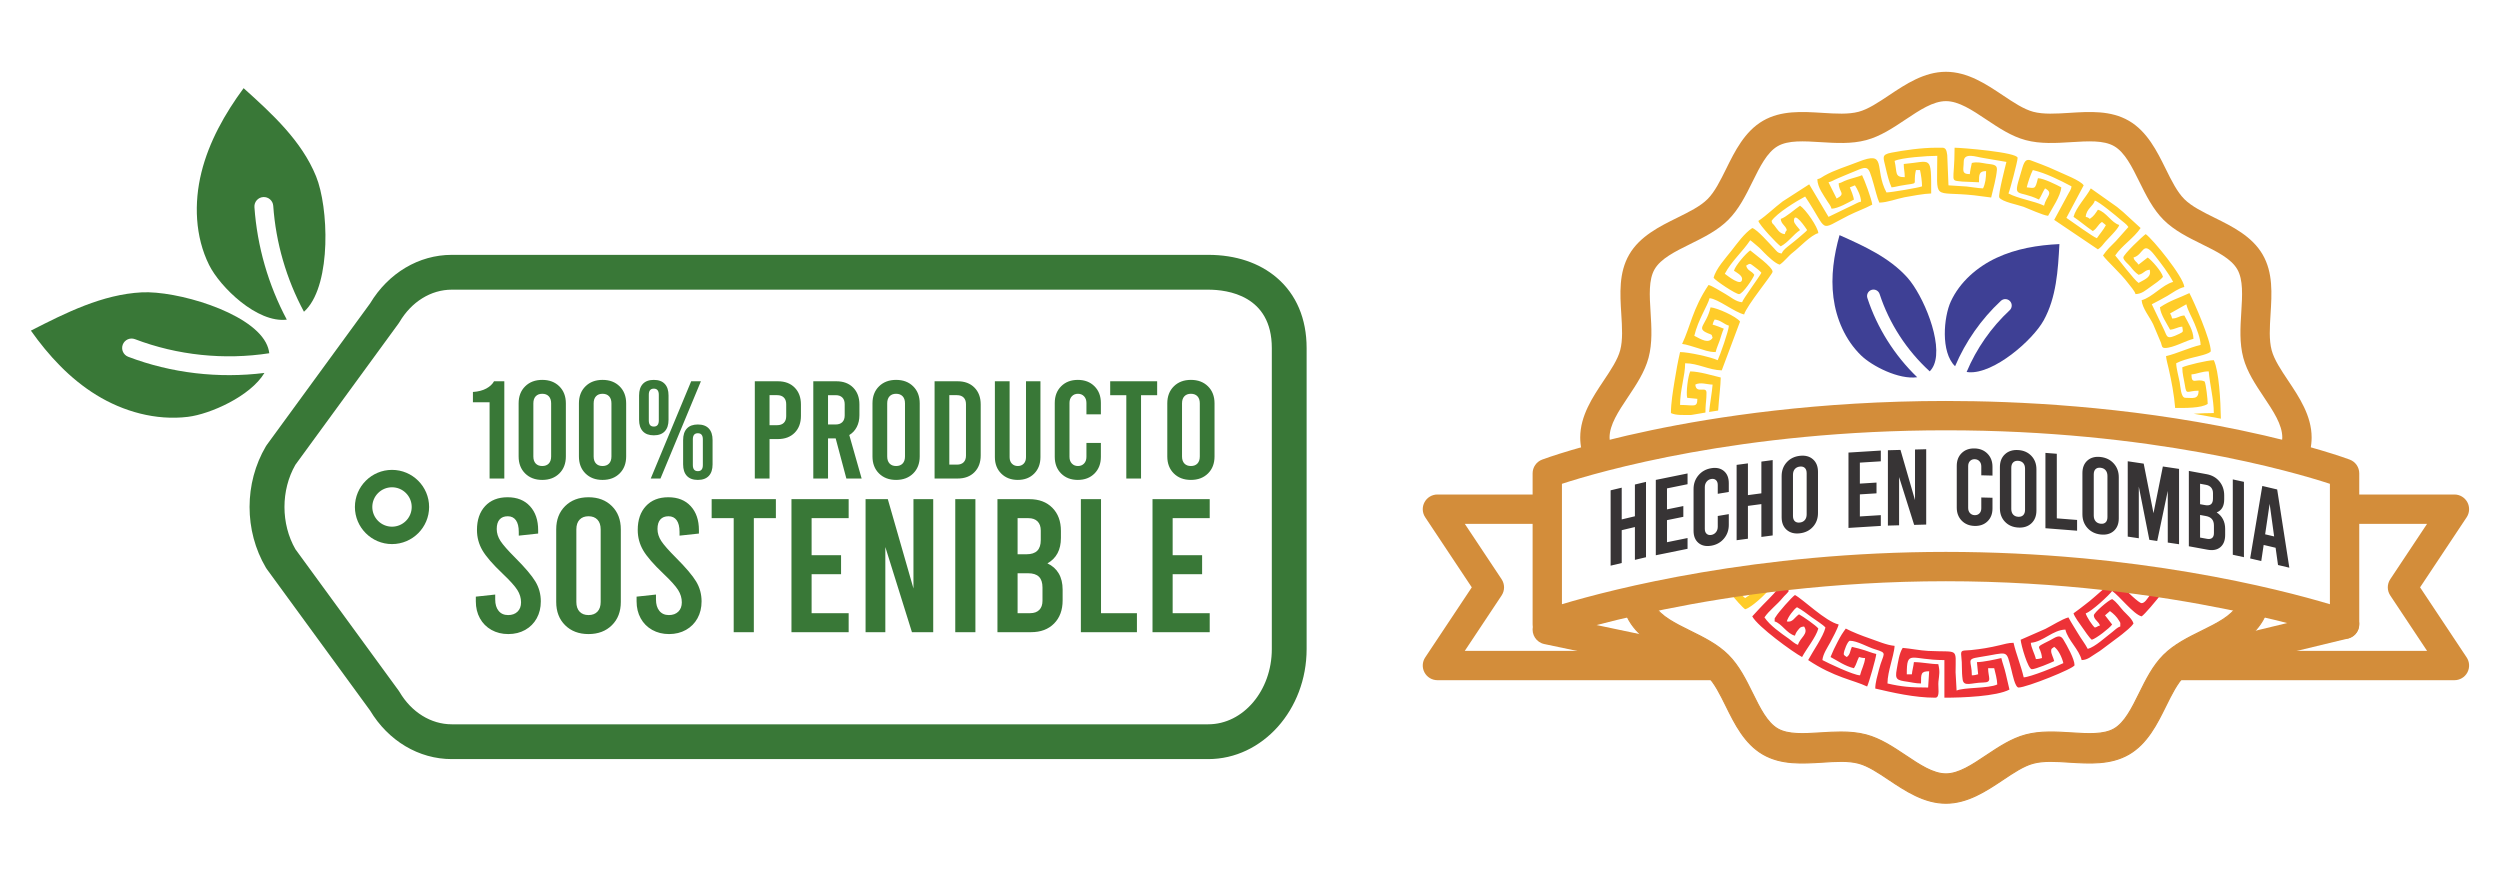 <?xml version="1.0" encoding="UTF-8"?>
<!DOCTYPE svg PUBLIC "-//W3C//DTD SVG 1.0//EN" "http://www.w3.org/TR/2001/REC-SVG-20010904/DTD/svg10.dtd">
<!-- Creator: CorelDRAW -->
<svg xmlns="http://www.w3.org/2000/svg" xml:space="preserve" width="169.333mm" height="59.267mm" version="1.0" style="shape-rendering:geometricPrecision; text-rendering:geometricPrecision; image-rendering:optimizeQuality; fill-rule:evenodd; clip-rule:evenodd"
viewBox="0 0 16933.32 5926.66"
 xmlns:xlink="http://www.w3.org/1999/xlink"
 xmlns:xodm="http://www.corel.com/coreldraw/odm/2003">
 <defs>
  <style type="text/css">
   <![CDATA[
    .str0 {stroke:#D38D3A;stroke-width:7.62;stroke-miterlimit:10}
    .fil1 {fill:#FFCC29}
    .fil2 {fill:#ED3237}
    .fil5 {fill:#373435;fill-rule:nonzero}
    .fil3 {fill:#D38D3A;fill-rule:nonzero}
    .fil4 {fill:#3E4095;fill-rule:nonzero}
    .fil0 {fill:#397837;fill-rule:nonzero}
   ]]>
  </style>
 </defs>
 <g id="Capa_x0020_1">
  <path class="fil0" d="M2001.08 3720.23l699.12 957.54c2.27,3.11 4.37,6.32 6.32,9.62 80.75,136.82 212.81,218.48 353.28,218.48l5123.9 0c237.51,0 430.76,-228.53 430.76,-509.52l0 -2039.08c0,-356.81 -301.26,-395.32 -430.76,-395.32l-5123.9 0c-140.47,0 -272.53,81.67 -353.28,218.49 -1.95,3.33 -4.05,6.51 -6.32,9.61l-699.12 957.55c-99.03,171.98 -99.03,400.64 0,572.63zm6182.62 1421.37l-5123.9 0c-222.9,0 -429.29,-122.99 -553.24,-329.28l-699.4 -957.98c-2.26,-3.09 -4.37,-6.32 -6.32,-9.6 -147.24,-249.57 -147.24,-572.08 0,-821.65 1.95,-3.3 4.06,-6.51 6.32,-9.61l699.4 -957.99c123.95,-206.27 330.34,-329.27 553.24,-329.27l5123.9 0c185.5,0 346.12,53.58 464.58,154.99 132.1,113.05 201.91,277.69 201.91,476.06l0 2039.08c0,410.92 -298.99,745.25 -666.49,745.25z"/>
  <path class="fil0" d="M2655.14 3300.47c-73.56,0 -133.44,59.85 -133.44,133.44 0,73.6 59.88,133.45 133.44,133.45 73.59,0 133.48,-59.85 133.48,-133.45 0,-73.59 -59.89,-133.44 -133.48,-133.44zm0 384.75c-138.53,0 -251.26,-112.74 -251.26,-251.31 0,-138.57 112.73,-251.3 251.26,-251.3 138.57,0 251.35,112.73 251.35,251.3 0,138.57 -112.78,251.31 -251.35,251.31z"/>
  <path class="fil0" d="M1416.09 1794.29c-94.98,-191.77 -103.24,-419 -51.81,-626.75 51.42,-207.75 158.9,-397.94 285.75,-570.37 193.45,173.94 393.05,356.45 490.93,597.44 85.13,209.49 103.68,719.41 -66.17,901.27 -5.23,5.6 -10.56,10.77 -16,15.61 -118.94,-221.06 -190.52,-466.81 -208.04,-717.48 -2.46,-35.21 -32.98,-61.72 -68.19,-59.25 -35.17,2.42 -61.72,32.95 -59.25,68.19 18.6,266.02 94.02,526.86 219.27,761.99 -200.91,24.76 -452.54,-221.38 -526.49,-370.65z"/>
  <path class="fil0" d="M960.09 1980.16c231.71,-12.01 727.5,129.58 840.44,339.99 13.14,24.45 20.53,48.64 23.31,72.46 -304.15,46.93 -622.93,14.1 -909.85,-95.42 -32.98,-12.55 -69.85,3.94 -82.46,36.92 -12.59,32.94 3.93,69.85 36.88,82.41 291.09,111.11 612.69,148.39 922.69,109.48 -95.37,158.68 -368.14,279.12 -518.27,297.37 -218.32,26.51 -439.22,-36.64 -619.88,-147.79 -180.65,-111.11 -324.19,-267.64 -443.65,-436.14 236.85,-121.24 484.19,-245.42 750.79,-259.28z"/>
  <g id="_2623130500928">
   <path class="fil1" d="M11901.76 3970.84c-4.03,20.26 -14.88,24.56 -31.27,40.57 -20.71,20.24 -27.21,24.13 -50.08,39.44 -19.15,-14.03 -38.13,-36.1 -56.3,-60.65 -19.8,2.93 -39.38,5.9 -58.8,8.9 49.08,62.08 97.16,115.48 115.1,127.49 40.57,-9.45 143.43,-105.11 165.27,-137.71 -2.4,-8.96 -7.29,-18.16 -13.32,-27.19 -23.76,2.99 -47.3,6.04 -70.6,9.15z"/>
   <path class="fil2" d="M14595.97 3990.26c-13.38,16.68 -26.82,33.03 -39.63,49 -12.07,15.02 -29.17,46.02 -50.37,46.02 -19.13,0 -99.02,-80.21 -149.96,-127.51 -20.74,-2.55 -41.67,-5.04 -62.75,-7.49l-105.59 92.15c-23.39,20.39 -43.6,37.29 -68.28,55.67 -26.95,20.08 -47.28,37.61 -74.79,56.04 5.81,21.77 42.67,72.44 57.99,93.5 16.26,22.34 48.94,73.07 65.95,85.54 29.51,-7.89 121.98,-79.78 137.73,-103.29l-48.21 -61.98 33.23 -28.81c23.8,16.55 46.61,38.91 61.72,64.71 11.77,20.1 8.34,8.35 8.34,39.84 -20.71,5.54 -35.03,22.87 -53.1,36.42 -44.41,33.3 -116.86,101.64 -167.25,115.08 -20.01,-37.81 -43.82,-66.81 -66.66,-105.49 -23.2,-39.25 -42.87,-67.71 -64.18,-107.98 -42.04,11.23 -113.82,56.91 -156.08,78.05l-167.56 73.45c3.2,38.45 49.97,199.69 75.74,199.69 25.01,0 131.01,-44.25 151.5,-55.09 -5.69,-24.43 -20.66,-48.17 -20.66,-68.86 0,-18.62 6.55,-15.28 20.66,-27.54 27.81,18.63 52.96,71.46 61.97,110.17 -35.21,18.64 -225.88,95.46 -268.55,96.41 -18.63,-79.98 -50.54,-155.47 -68.86,-234.13 -34.77,0 -62.03,9.24 -93.71,16.47 -36.47,8.33 -59.32,13.8 -97.12,19.95 -30.95,5.05 -57.32,8.92 -97.2,12.97 -56.02,5.7 -71.85,-5.35 -65.83,41.23 7.14,55.18 1.12,101.98 9.08,157.76 7.47,52.44 59.35,21.69 138.77,20.72 65.92,-0.82 33.86,-32.6 33.86,-96.94l41.33 0c7.13,30.68 19.85,74.44 20.65,110.17 -58.24,27.94 -228.78,18.93 -275.45,41.32l-6.89 -123.94c0.22,-170.77 25.1,-134.36 -185.79,-144.74 -55.14,-2.72 -120.09,-16.2 -172.27,-20.54 -23.86,35.62 -32.09,99.27 -40.58,145.62 -12.49,68.23 0.16,73.62 72.96,83.66 27.16,3.76 56.06,11.75 91.56,11.75 0,-65.54 -1.34,-82.64 55.1,-82.64l-6.9 110.18c-117.99,0 -180.99,-5.54 -275.43,-27.54 0,-42.58 12.58,-92.12 21.98,-129.52 6.91,-27.5 25.52,-94.06 26.21,-125.28 -53.12,-4.42 -118.17,-33.22 -169.64,-50.71 -50.56,-17.18 -118.21,-43.77 -160.89,-66.35 -10.73,16.04 -16.64,21.91 -28.02,40.84 -9.21,15.31 -18.52,31.3 -27.11,48.63 -8.5,17.12 -15.8,31.53 -25.28,50.45 -10.08,20.13 -14.31,35.03 -22.89,52.89 49.49,26.18 98.06,61.69 158.4,75.75 17.26,-25.79 19.89,-48.28 34.42,-75.75 16.22,3.78 20.34,6.42 41.32,6.88 -3.38,40.65 -25.74,79.78 -34.42,117.06 -44.57,-0.99 -216.14,-82.83 -254.79,-103.29 3.4,-40.81 35.7,-87.52 52.82,-119.32 14.86,-27.58 51.17,-95.18 57.36,-121.68 -89.46,-20.84 -240.31,-170.17 -296.1,-199.7 -22.71,15.2 -113.67,118.81 -129.33,146.11 -10.43,18.2 -7.69,1.23 -8.39,32.93 47.07,12.57 83.38,83.74 137.72,96.4 4.22,-15.83 12.1,-27.82 22.15,-39.82 12.97,-15.48 15.17,-20.1 39.82,-22.16 33.74,50.39 -28.14,74.62 -41.32,123.95 -21.61,-5.76 -44.38,-28.87 -62.01,-41.26 -55.31,-38.87 -127.97,-89.05 -165.23,-144.66 30.91,-46.14 87.51,-87.6 122.93,-131.85 15.09,-18.85 29.03,-27.31 42.34,-47.18 -11.43,-17.07 -25.42,-35.03 -40.74,-53.44 -21.23,2.45 -42.31,4.94 -63.2,7.49l28.19 32.18c-23.99,35.82 -94.1,99.79 -129.17,139.37 -15.29,17.25 -28.83,30.27 -42.99,46.56 36.75,69.41 275.67,242.75 337.43,275.43 29.25,-55.3 94.79,-135.21 110.17,-192.81 -13.01,-19.44 -106.11,-83.32 -130.83,-96.41 -30.94,20.73 -42.4,56.73 -82.63,48.21 6.85,-29.42 47.08,-81.84 68.86,-96.41 33.52,17.75 66.87,43.4 98.34,66.92 22.38,16.74 82.28,54.19 94.46,70.8 -14.22,61.07 -85.61,160.93 -117.06,220.35 175.5,117.53 307.03,134.73 399.39,179.05 11.78,-24.56 59.35,-188.88 61.97,-220.35 -27.36,-6.39 -50.07,-15.79 -78.24,-25.05 -29.58,-9.72 -57.85,-16.37 -87.02,-23.16 -13.78,28.72 -9.57,50.65 -34.43,68.86 -6.28,-4.21 -20.66,-11.21 -20.66,-20.65 0,-21.17 27.35,-89.53 41.32,-89.53 49.36,0 120.68,42.91 169.63,57.61 92.75,27.87 56.28,23.84 27.23,139.26 -9.5,37.73 -24.71,85.88 -24.71,126.78 116.57,27.15 264.72,61.97 406.28,61.97 35.03,0 17.37,-70.86 21.66,-109.18 5.35,-47.67 10.76,-67.57 -1.01,-118.06 -50.09,0 -111.59,-13.77 -165.26,-13.77 -2.19,26.28 -11.59,56.35 -13.77,82.63l-34.43 0c0,-171.99 25.58,-96.41 254.78,-96.41l0 254.79c123.58,0 353.42,-8.9 440.71,-55.09 -8.33,-35.74 -15.8,-66.14 -24.81,-106.04 -9.52,-42.18 -21.81,-71.04 -30.28,-107.43 -38.65,9.01 -122.47,27.55 -165.27,27.55l8.22 82.48c-17.54,3.93 -21.67,6.57 -42.65,7.03 0,-97.67 -41.96,-109.41 49.03,-123.11 204.23,-30.79 180.64,-59.91 219.56,88.65 6.65,25.34 24.11,117.11 48.17,117.11 52.98,0 378.74,-130.04 378.74,-151.5 0,-41.76 -50.75,-131.71 -75.26,-172.64 -25.64,-42.86 -55.57,-13.41 -92.32,5.07 -116.36,58.53 -60.54,26.12 -52.78,119.36 -16.2,3.79 -20.34,6.42 -41.32,6.89 -8.98,-38.58 -31.41,-73.97 -34.42,-110.18 84.26,-7.01 149.05,-87.61 234.11,-89.52 16.51,70.85 93.68,135.74 110.19,206.58 42.27,-0.93 66.9,-27.39 98.61,-45.99 19.94,-11.69 27.99,-18.23 44.95,-30.79l86.58 -64.91c15.85,-12.38 28.57,-20.13 43.19,-32.56 27.37,-23.26 59.25,-45.86 77.85,-73.64 -8.15,-30.54 -46.44,-61.83 -67.22,-84.27 -27.15,-29.3 -43.51,-58.31 -77.38,-81 -24.52,6.55 -123.95,92.51 -123.95,110.18 0,28.53 34.42,43.03 41.31,68.86 -25.53,6.82 -8.89,6.96 -34.43,13.77 -16,-11.72 -56.53,-73.07 -61.98,-96.4 37.6,-10.03 161.4,-125.14 179.05,-151.49 48.48,32.47 145.51,159.53 199.7,172.16 20.54,-13.76 90.61,-95.39 152.16,-175.12 -20.53,-3.17 -41.21,-6.33 -62.16,-9.43z"/>
   <path class="fil1" d="M14433.35 3967.58c32.13,29.44 64.19,56.68 86.39,62.61 4.95,-18.58 17.4,-32.37 30.49,-46.57 -38.3,-5.49 -77.24,-10.85 -116.88,-16.04z"/>
   <path class="fil1" d="M12894.63 1110.52c0,39.28 6.89,47.63 6.89,89.51 -70.93,0 -50.19,-30.04 -68.87,-110.17 45.36,-21.76 220.62,-34.43 289.22,-34.43 0,314.85 -37.37,236.77 249.06,267.39l115.9 14.94c12.92,-55.5 35.06,-132.48 39.1,-188.97 2.64,-37.03 -34,-34.46 -71.46,-40.34 -37.85,-5.96 -61.24,-13.5 -98.48,-4.82 -4.71,20.2 -11.95,53.96 -13.77,75.74 -60.37,0 -41.31,-31.56 -41.31,-82.64 0,-67.44 84.56,-33.45 130.47,-27.17l158.74 27.17c-3.86,16.59 -58.11,224.36 -48.2,241.03 17.29,29.07 128.68,49.72 164.29,62.95 34.18,12.71 131.91,58.13 166.24,61 27.39,-51.78 84.52,-132.78 89.53,-192.81 -30.33,-16.05 -119.01,-61.1 -158.4,-61.98 -18.78,80.63 -21.53,66.49 -75.74,61.98 7.69,-33.01 27.18,-90.36 41.32,-117.06 88.61,20.64 183.5,68.8 261.66,110.17 -1.97,23.81 -14.12,35.21 -25.28,57.35l-91.78 169.89 296.1 199.7c15.86,-10.63 25.56,-20.52 38.43,-37.33 23.83,-31.15 98.24,-98.17 106.17,-127.95 -52,-13.88 -88.98,-88.43 -144.6,-103.28 -18.09,27.01 -27.48,43.48 -55.09,61.98 -16.37,-10.98 -7.17,-8.34 -27.55,-13.78 4.66,-55.91 51.99,-72.76 61.98,-110.17 28.34,7.56 146.1,105.04 173.71,129.28 20.97,18.42 39.32,28.53 53.53,49.74l-84.29 94.75c-32.7,32.33 -62.68,60.46 -87.86,98.07 23.21,34.67 119.93,120.32 170.2,187.87 14.96,20.09 44.24,51.64 50.15,73.79 43.56,-0.96 69.87,-27.54 102.02,-49.47 21.07,-14.38 72.15,-50.01 83.91,-67.58 -8.15,-34.99 -75.87,-112.47 -103.29,-130.84l-61.98 48.21c-15.09,-22.53 -27.29,-21.44 -34.43,-48.21 71.18,-19.01 60.47,-121.96 144.61,-13.78 42.51,54.66 91.46,117.63 123.96,179.05 -73.24,19.55 -141.43,104.7 -213.47,123.95 4.53,54.62 54.07,112.75 78.12,162.87l53.14 125.91c6.47,18.88 4.13,34.86 27.11,34.86 55.28,0 142.55,-50.27 192.81,-61.97 -1.28,-57.48 -36.07,-109.41 -61.98,-158.38 -40.85,3.4 -41.61,19.73 -82.63,20.65 -4.22,-18.11 -6.25,-20.23 -13.77,-34.43l110.17 -61.98c10.63,45.61 38.24,88.05 55.18,130.76 13.7,34.54 41.23,100.56 41.23,144.69 -77.66,18.09 -159.63,58.39 -234.13,75.74 1.96,23.54 11.85,58.49 17.97,85.33 19.43,85.09 36.44,174.84 44.02,265.85 65.43,0 176.12,2.08 220.34,-27.52 0,-31.22 -11.59,-132.6 -20.66,-151.5 -54.45,-26.14 -89.51,28.66 -89.51,-48.22 40.1,-3.32 70.01,-20.65 117.07,-20.65 7.67,92.3 34.42,189.89 34.42,282.34 -41.48,0 -90.85,1.77 -136.41,4.69 60.99,10.37 122.46,21.49 184.3,33.38 -1.87,-121.61 -12.88,-323.19 -47.89,-396.15 -42.6,0 -184.7,34.39 -213.47,48.2 0,45.51 10.93,77.64 17.42,120.31 10.94,71.72 14.26,38.07 92.75,38.07 0,62.23 -39.64,48.2 -89.51,48.2 -30.68,0 -32.55,-74.74 -38.4,-106.19 -7.34,-39.41 -22.76,-91.17 -23.57,-127.93 34.28,-18.14 78.73,-29.87 118.51,-39.86 18.65,-4.7 115.62,-24.84 115.62,-42.78 0,-74.8 -113.2,-333.12 -144.62,-392.5 -68.54,32.88 -127.87,48.31 -199.69,96.39 4.06,48.9 48.82,113.63 68.86,151.51 34.88,-2.91 47.74,-17.76 82.63,-20.66 2.83,34.04 12.7,32.87 -19.99,48.55 -88.81,42.62 -80.26,21.93 -103.91,-27.95l-82.68 -172.1c35.92,-18.99 70.74,-36.25 107.27,-57.98 36.31,-21.61 71.29,-49.33 113.08,-59.08 -5.8,-69.92 -216.23,-327.65 -261.66,-358.06 -22.13,14.81 -151.5,138.51 -151.5,158.37 0,19.49 36.97,47.26 48.2,61.98 15.78,20.65 33.32,40.5 55.09,55.08 39.04,-9.09 38.91,-31.36 75.74,-34.42 10.54,45.17 -17.51,58.72 -75.74,89.52 -30.16,-20.21 -131.51,-155.02 -158.38,-185.93 45.28,-67.62 126.27,-117.41 172.15,-185.92l-118.59 -108.65c-15.97,-13.92 -24.98,-20.96 -41.36,-34.39l-177.46 -125.52c-31.71,59.94 -100.08,129.18 -117.06,192.81 45.48,30.46 86.63,66.8 130.83,96.41 32.59,-21.83 31.82,-41.8 61.97,-61.98l26.49 21.83c-16.92,32.79 -40.18,57.39 -60.92,88.35 -21.33,-4.97 -174.39,-116.17 -206.57,-137.72l117.06 -220.35c-22.86,-34.14 -137.16,-76.39 -183.63,-98.72 -34.29,-16.47 -65.35,-28.44 -101.64,-42.95l-75.8 -28.49c-41.53,-11.82 -46.86,28.4 -66.74,93.52 -53.05,173.62 -23.87,101.69 124.82,173.04 17.73,-26.48 24.95,-51.29 41.32,-75.75 60.18,31.85 8.18,52.4 -6.89,117.06 -66.62,-31.97 -171.46,-45.83 -241.01,-82.64 9.03,-18.81 61.98,-216.22 61.98,-241.01 0,-37.82 -379.29,-68.85 -426.94,-68.85 0,241.68 -38.42,218.77 52.97,229.36l112.3 4.77c0,-53.27 0.85,-75.75 48.2,-75.75 0,47.8 -5.29,85.03 -20.66,117.06 -28.5,-0.62 -83.82,-9.78 -111.17,-12.76l-122.95 -7.89 -8.37 -205.11c-4.31,-36.99 -12.44,-47.25 -29.8,-49.68l-44.46 0c-100.75,0 -218.27,17.23 -303.91,33.52 -72.09,13.73 -53.49,33.94 -38.76,102.56 8.24,38.39 23.68,99.14 39.67,132.48 19.06,-1.59 36.9,-7.05 58,-10.87 144.55,-26.19 80.75,7.65 107.27,-106.19l27.55 0c6.35,27.27 13.77,77.36 13.77,110.17 -17.25,8.28 -210.65,41.31 -241.01,41.31 -87.02,-164.44 9.01,-287.06 -192.81,-206.59 -74.77,29.84 -159.66,54.15 -229.45,94.2 -18.67,10.71 -23.81,17.71 -46,22.88 1.25,55.46 42.51,107.48 69.2,151.16 9.99,16.34 21.56,27.32 27.21,48.53 43.09,-0.95 114.5,-42.4 151.5,-61.97 -1.43,-17.16 -20.86,-68.72 -27.55,-82.63 12.15,-5.84 22.28,-7.95 34.43,-13.77 16.06,23.97 40.45,71.48 41.31,110.17 -23.58,5.5 -30.98,13.05 -53.11,22.63l-167.23 80.66 -130.84 -220.35 -180.03 116.06c-56.38,42.35 -106.55,93.18 -164.27,131.83 7.65,28.67 125.99,155.08 151.49,172.16 51.69,-27.35 83.45,-78.45 130.84,-110.18 -9.57,-14.29 -41.32,-43.57 -41.32,-61.98 0,-74.04 83.12,52.41 89.52,61.98 -7.72,10.54 -29.83,27.37 -43.05,39.58 -15.7,14.53 -28.19,23.1 -44.94,37.7 -20.72,18.05 -77.12,54.68 -84.17,81.1 -29.43,-2.45 -34.83,-17.18 -53.38,-36.13 -28.45,-29.04 -113.26,-127.2 -146.32,-136.02 -54.8,36.7 -100.94,102.67 -141.62,154.46 -38.4,48.91 -105.97,122.55 -120.04,182.95 14.74,20.11 148.82,110.17 172.16,110.17 24.06,0 97.05,-107.48 103.29,-130.83 -19.54,-29.16 -45.16,-24.74 -55.1,-61.97 28.01,-18.75 25.92,-14.83 55.16,6.59 17.82,13.07 33.98,25.33 48.14,41.61 -17.17,32.46 -125.08,178.16 -130.83,199.69 -43.32,-3.6 -78.86,-37.03 -114.95,-57.2 -26.77,-14.98 -87.89,-54.17 -112.29,-59.86 -108.65,162.25 -123.23,283.08 -179.05,399.39 28.58,2.37 78.08,20.41 108.74,28.99 36.86,10.32 67.93,26.1 118.5,26.1 6.75,-28.97 17.95,-50.24 26.74,-76.55 8.79,-26.27 17.56,-59.33 28.36,-81.83 -13.77,-6.61 -60.44,-23.98 -75.76,-27.54 4.22,-18.11 6.27,-20.23 13.77,-34.44 41.37,3.45 63.73,32.59 96.41,41.32 -0.74,33.61 -59.84,200.98 -75.74,234.13 -45.17,-21.68 -199.54,-55.09 -254.79,-55.09 -14.86,63.87 -25.95,125 -37.45,196.68 -10.65,66.41 -24.52,149.1 -24.52,216.49 35.37,16.97 86.92,12.48 137.92,12.83 31.1,-5.45 63.07,-10.88 95.87,-16.26 0.28,-7.68 0.24,-17.7 0.7,-30.63 1.23,-34.3 6.52,-59.3 6.52,-103.67 0,-48.98 -70.21,11.48 -75.75,-55.09 34.02,-19.11 81.63,0 117.06,0 -4.77,57.35 -17.2,122.13 -23.6,185.34 20.13,-3.24 40.55,-6.47 61.29,-9.67 5.48,-87.09 17.41,-173.5 17.41,-223.87 -61.15,-14.24 -140.28,-39.84 -206.57,-41.32 -15.3,31.88 -29.32,141.93 -20.67,179.04l68.85 6.89c0,62.43 -23.35,41.31 -117.06,41.31 0,-102.52 34.42,-198.63 34.42,-282.32 87.04,0 160.55,46.25 247.91,48.21l123.95 -330.54c-25.98,-35.46 -154.96,-92.68 -199.69,-96.42 -29.16,125.17 -103.03,140.18 -17.54,175.92 25.55,10.68 24.13,3.81 31.3,30.67 -27.26,40.73 -72.05,13.7 -123.94,-13.77 25.24,-108.36 92.4,-208.03 103.29,-254.78 58.82,4.89 167.41,94.63 234.12,110.18 15.34,-57.42 192.82,-272.58 192.82,-289.21 0,-33.09 -124.67,-121.29 -151.51,-144.61 -28.25,18.92 -100.77,102.54 -110.17,137.72 16.8,11.24 55.1,30.95 55.1,55.09 0,61 -105.8,-26.88 -117.07,-34.43 45.15,-85.33 119.67,-148.87 172.14,-227.24 15.46,10.34 32.11,26.59 49.24,40.29 17.78,14.23 28.91,27.62 45.35,44.17 23.8,23.93 75.61,73.93 105.11,80.81 32.22,-21.58 58.5,-58.9 89.53,-82.64 46.25,-35.42 119.93,-116.88 172.14,-130.83 -3.5,-42.03 -84.64,-159.61 -123.94,-185.93 -31.39,21.04 -97.98,80.75 -130.84,89.53 3.1,37.33 32.49,42.65 41.32,75.74 -10.97,16.38 -8.34,7.17 -13.77,27.55 -36.89,-3.07 -51.48,-34.83 -71.27,-59.58 -14.38,-17.97 -11.77,-5.68 -18.25,-29.95 35.54,-53.06 168.87,-134.38 227.24,-165.26 163.36,243.96 84.29,233.86 293.8,128.54 54.27,-27.29 109.35,-46.29 160.68,-73.45 -2.96,-35.6 -53.83,-171.28 -68.86,-199.7 -16.58,7.95 -55.85,17.46 -78.39,24.91 -16.73,5.54 -25.62,8 -40.66,14.44 -18.8,8.04 -18.66,10.92 -39.33,15.74 1.41,63.52 51.64,68.68 -13.78,103.29l-55.08 -110.17c24.07,-5.61 34.26,-14.7 57.99,-24.64 26.13,-10.95 36.79,-16.08 62.93,-26.58 153.54,-61.66 142.95,-78.84 184.54,62.51 11.14,37.87 24.62,96.79 38.83,126.43 56.66,-1.26 114.7,-25.47 170.37,-36.24 41.46,-8.02 134.6,-24.71 180.81,-25.75 0,-268.22 3.23,-215.43 -185.91,-199.68z"/>
   <path class="fil3" d="M11635.94 4408.43l-1714.43 0 249.38 -375.15c22.15,-33.3 22.15,-76.69 0,-109.99l-249.38 -375.18 558.69 0 0 -198.72 -744.08 0c-36.61,0 -70.23,20.18 -87.56,52.45 -17.28,32.28 -15.45,71.44 4.84,101.92l315.45 474.52 -315.45 474.52c-20.29,30.48 -22.12,69.64 -4.84,101.92 17.33,32.28 50.95,52.42 87.56,52.42l1899.82 0c54.85,0 99.38,-44.48 99.38,-99.37 0,-54.82 -44.53,-99.34 -99.38,-99.34z"/>
   <path class="fil3" d="M16391.95 3978.28l315.45 -474.52c20.29,-30.48 22.12,-69.64 4.83,-101.92 -17.32,-32.27 -50.97,-52.45 -87.59,-52.45l-744.04 0 0 198.72 558.69 0 -249.38 375.18c-22.19,33.3 -22.19,76.69 0,109.99l249.38 375.15 -1714.43 0c-54.89,0 -99.38,44.52 -99.38,99.34 0,54.89 44.49,99.37 99.38,99.37l1899.78 0c36.62,0 70.27,-20.14 87.59,-52.42 17.29,-32.28 15.46,-71.44 -4.83,-101.92l-315.45 -474.52z"/>
   <path class="fil3" d="M11636.04 4607.18c-6.77,0 -13.61,-0.74 -20.53,-2.19l-1155.73 -242.71c-53.7,-11.29 -88.09,-63.96 -76.8,-117.65 11.29,-53.69 63.96,-88.12 117.65,-76.8l1155.73 242.71c53.7,11.29 88.09,63.96 76.84,117.65 -9.84,46.85 -51.15,78.99 -97.16,78.99z"/>
   <path class="fil3" d="M14724.75 4607.18c-44.8,0 -85.47,-30.55 -96.48,-76.06 -12.91,-53.3 19.9,-107 73.24,-119.91l1155.73 -279.47c53.31,-12.91 107.03,19.9 119.91,73.2 12.91,53.34 -19.86,107.07 -73.2,119.95l-1155.77 279.5c-7.83,1.87 -15.66,2.79 -23.43,2.79z"/>
   <path class="fil3" d="M10929.64 3074.18c-16.93,-37.71 -27.55,-74.64 -27.55,-110.84 0,-86.99 60.71,-177.87 124.99,-274.11 55.7,-83.36 113.28,-169.54 139.03,-265.78 26.77,-100.22 20.14,-206.3 13.76,-308.93 -7.09,-113.1 -13.76,-219.88 27.09,-290.51 41.91,-72.42 138.75,-120.26 241.26,-170.96 91.37,-45.12 185.85,-91.75 257.99,-163.93 72.14,-72.14 118.82,-166.62 163.94,-257.99 50.66,-102.52 98.49,-199.35 170.95,-241.23 70.59,-40.85 177.41,-34.18 290.52,-27.13 102.58,6.42 208.7,13.06 308.89,-13.75 96.24,-25.72 182.42,-83.3 265.82,-139 96.2,-64.27 187.11,-125.02 274.07,-125.02 86.96,0 177.87,60.75 274.11,125.02 83.32,55.7 169.54,113.31 265.78,139 100.22,26.81 206.3,20.17 308.89,13.75 113.1,-7.02 219.96,-13.72 290.51,27.13 72.47,41.88 120.3,138.71 170.96,241.23 45.12,91.37 91.79,185.85 163.94,258.02 72.17,72.15 166.61,118.82 257.98,163.94 102.52,50.66 199.39,98.5 241.27,170.92 40.85,70.59 34.18,177.41 27.13,290.51 -6.42,102.63 -13.06,208.71 13.72,308.93 25.72,96.24 83.33,182.42 139.03,265.78 64.28,96.24 125.02,187.12 125.02,274.11 0,36.2 -10.65,73.13 -27.58,110.84 73.13,18.17 137.72,35.49 193.67,51.33 19.86,-51.15 32.6,-105.05 32.6,-162.17 0,-147.25 -84.21,-273.3 -158.5,-384.49 -48.86,-73.17 -95.04,-142.24 -112.26,-206.73 -18.41,-68.86 -13.05,-154.52 -7.41,-245.18 8.61,-137.58 17.5,-279.86 -53.41,-402.41 -72,-124.5 -206.55,-190.93 -325.26,-249.56 -80.47,-39.79 -156.49,-77.33 -205.46,-126.33 -49.03,-49 -86.57,-125.02 -126.33,-205.53 -58.66,-118.67 -125.13,-253.18 -249.59,-325.22 -122.55,-70.91 -264.86,-62.06 -402.41,-53.41 -90.66,5.64 -176.32,10.97 -245.22,-7.41 -64.45,-17.22 -133.56,-63.4 -206.69,-112.29 -111.19,-74.26 -237.24,-158.5 -384.49,-158.5 -147.25,0 -273.3,84.21 -384.46,158.5 -73.16,48.86 -142.27,95.07 -206.73,112.25 -68.89,18.42 -154.55,13.09 -245.21,7.41 -137.59,-8.57 -279.86,-17.46 -402.42,53.45 -124.46,72 -190.92,206.55 -249.55,325.22 -39.76,80.51 -77.33,156.5 -126.33,205.53 -49,48.97 -125.02,86.54 -205.49,126.3 -118.71,58.66 -253.26,125.09 -325.26,249.59 -70.91,122.55 -62.02,264.83 -53.42,402.41 5.65,90.66 11.01,176.32 -7.4,245.18 -17.25,64.49 -63.4,133.56 -112.29,206.73 -74.3,111.19 -158.47,237.24 -158.47,384.49 0,57.12 12.77,111.02 32.63,162.17 55.92,-15.84 120.55,-33.16 193.64,-51.33z"/>
   <path class="fil3 str0" d="M15176.17 4043.94c-5.01,21.48 -12.21,41.23 -22.33,58.7 -41.91,72.46 -138.75,120.29 -241.27,170.95 -91.37,45.12 -185.84,91.8 -257.98,163.94 -72.15,72.14 -118.82,166.62 -163.97,257.99 -50.63,102.51 -98.46,199.35 -170.93,241.26 -70.59,40.85 -177.41,34.18 -290.51,27.09 -102.62,-6.42 -208.7,-13.01 -308.93,13.76 -96.2,25.72 -182.42,83.33 -265.74,138.89 -96.24,64.56 -187.15,125.24 -274.11,125.24 -86.96,0 -177.87,-60.68 -274.07,-125.24 -83.4,-55.56 -169.58,-113.17 -265.82,-138.89 -55.81,-14.92 -113.42,-19.47 -171.28,-19.47 -46,0 -92.14,2.89 -137.61,5.71 -113.11,7.06 -219.93,13.76 -290.55,-27.09 -72.43,-41.91 -120.26,-138.75 -170.92,-241.26 -45.12,-91.37 -91.8,-185.85 -163.94,-257.99 -72.14,-72.14 -166.65,-118.82 -257.99,-163.94 -102.55,-50.69 -199.35,-98.53 -241.26,-170.95 -10.12,-17.47 -17.32,-37.22 -22.33,-58.7 -69.22,14.6 -134.06,29.13 -193.99,43.21 9.06,39.65 23.03,78.25 44.31,115.01 72,124.46 206.55,190.92 325.26,249.55 80.47,39.76 156.45,77.33 205.49,126.33 49,49 86.54,124.99 126.29,205.49 58.67,118.71 125.13,253.23 249.56,325.23 122.59,70.91 264.86,62.09 402.45,53.62 90.66,-6 176.32,-11.29 245.21,7.41 64.46,16.93 133.57,63.15 206.7,112.18 111.19,74.09 237.24,158.4 384.49,158.4 147.25,0 273.26,-84.31 384.49,-158.4 73.13,-49.03 142.24,-95.25 206.69,-112.18 68.9,-18.7 154.52,-13.41 245.22,-7.41 137.58,8.47 279.86,17.29 402.41,-53.62 124.46,-72 190.93,-206.52 249.59,-325.23 39.73,-80.5 77.3,-156.49 126.3,-205.45 49,-49.04 125.02,-86.61 205.49,-126.37 118.71,-58.63 253.22,-125.09 325.26,-249.55 21.27,-36.76 35.24,-75.36 44.31,-115.01 -59.94,-14.08 -124.78,-28.61 -193.99,-43.21z"/>
   <path class="fil3" d="M13180.4 3738.11c1285.49,0 2258.48,251.99 2600.82,354.44l0 -815.52c-249.91,-81.74 -1210.03,-362.48 -2600.82,-362.48 -1390.83,0 -2350.88,280.71 -2600.86,362.48l0 815.52c342.41,-102.45 1315.41,-354.44 2600.86,-354.44zm2700.2 589.56c-11.01,0 -22.09,-1.83 -32.74,-5.53 -12.95,-4.48 -1125.5,-385.31 -2667.46,-385.31 -1545.63,0 -2656.42,381.43 -2667.46,385.31 -30.41,10.58 -64.03,5.85 -90.28,-12.85 -26.21,-18.62 -41.8,-48.78 -41.8,-80.99l0 -1022.28c0,-41.38 25.65,-78.46 64.42,-92.99 10.9,-4.13 272.69,-101.53 742.38,-199.68 431.2,-90.13 1126.99,-197.52 1992.74,-197.52 477.84,0 1211.47,34.26 1992.73,197.52 469.69,98.15 731.49,195.55 742.39,199.68 38.74,14.53 64.42,51.61 64.42,92.99l0 1022.28c0,32.21 -15.6,62.37 -41.84,80.99 -17.01,12.1 -37.15,18.38 -57.5,18.38z"/>
   <g>
    <path class="fil4" d="M13213.38 2042.34c61.07,-132.64 178.12,-234.45 310.45,-296.22 132.29,-61.77 279.33,-86.26 425.2,-92.89 -9.35,177.24 -20.64,361.42 -106.57,516.71 -74.72,134.98 -337.4,363.47 -506.73,351.3 -5.22,-0.39 -10.23,-1.06 -15.14,-1.83 66.32,-157.91 166.09,-301.24 291.61,-418.01 17.6,-16.37 18.63,-43.99 2.22,-61.6 -16.4,-17.63 -43.95,-18.62 -61.59,-2.22 -133.25,123.93 -239.33,275.8 -310.45,443.06 -99.27,-96 -76.52,-335.11 -29,-438.3z"/>
    <path class="fil4" d="M12919.24 1880c105.72,117.82 243.13,441.67 179.88,591.78 -7.34,17.5 -17.01,31.79 -28.47,43.46 -155.29,-141.32 -274.53,-324.55 -339.44,-523.8 -7.45,-22.86 -32.04,-35.38 -54.93,-27.94 -22.9,7.44 -35.38,32.03 -27.94,54.96 65.83,202.07 183.94,388.73 337.47,536.61 -125.1,17.43 -305.97,-75.74 -380.02,-147.6 -107.66,-104.49 -168.87,-248.81 -187.32,-392.32 -18.49,-143.55 3.07,-286.81 41.27,-422.46 165.88,73.7 337.86,151.73 459.5,287.31z"/>
   </g>
   <path class="fil5" d="M10909.25 3831.45l0 -510.36 75.17 -17.96 0 215.08 89.35 -21.34 0 -215.08 75.17 -17.95 0 510.36 -75.17 17.95 0 -222.37 -89.35 21.34 0 222.37 -75.17 17.96zm306.07 -580.93l215.05 -43.75 0 72.91 -139.32 28.34 0 142.17 110.74 -22.53 0 72.91 -110.74 22.53 0 149.46 139.32 -28.34 0 72.91 -215.05 43.75 0 -510.36zm375.05 445.73c-35.47,5.97 -64.23,-0.37 -86.28,-19.03 -22.05,-18.65 -33.07,-45.95 -33.07,-81.92l0 -282.88c0,-35.97 11.02,-66.99 33.07,-93.06 22.05,-26.06 50.81,-42.08 86.28,-48.05 35.47,-5.96 64.23,0.38 86.28,19.03 22.05,18.66 33.07,45.96 33.07,81.93l0 59.79 -74.77 12.58 0 -59.79c0,-14.58 -4.08,-25.57 -12.23,-32.95 -8.14,-7.37 -18.69,-9.97 -31.63,-7.8 -12.94,2.18 -23.49,8.33 -31.64,18.44 -8.14,10.12 -12.21,22.48 -12.21,37.06l0 282.88c0,14.59 4.07,25.56 12.21,32.94 8.15,7.38 18.7,9.98 31.64,7.8 12.94,-2.17 23.49,-8.32 31.63,-18.44 8.15,-10.12 12.23,-22.46 12.23,-37.05l0 -72.9 74.77 -12.58 0 72.9c0,35.97 -11.02,66.99 -33.07,93.05 -22.05,26.07 -50.81,42.09 -86.28,48.05zm172.33 -37.2l0 -510.36 76.61 -10.18 0 215.08 91.06 -12.09 0 -215.08 76.62 -10.18 0 510.36 -76.62 10.18 0 -222.37 -91.06 12.09 0 222.37 -76.61 10.18zm428.07 -46.78c-36.7,4.24 -66.39,-3.64 -89.09,-23.63 -22.69,-19.98 -34.05,-48.44 -34.05,-85.38l0 -278.51c0,-36.94 11.36,-68.02 34.05,-93.24 22.7,-25.22 52.39,-39.94 89.09,-44.18 36.7,-4.23 66.39,3.65 89.09,23.64 22.69,19.99 34.03,48.45 34.03,85.39l0 278.51c0,36.94 -11.34,68.02 -34.03,93.23 -22.7,25.22 -52.39,39.94 -89.09,44.17zm0 -72.91c14.48,-1.66 25.83,-7.34 34.04,-17.04 8.21,-9.7 12.31,-22.56 12.31,-38.6l0 -278.51c0,-16.04 -4.1,-27.97 -12.31,-35.77 -8.21,-7.79 -19.56,-10.86 -34.04,-9.2 -14.48,1.67 -25.84,7.36 -34.05,17.05 -8.2,9.7 -12.3,22.57 -12.3,38.61l0 278.51c0,16.04 4.1,27.96 12.3,35.76 8.21,7.8 19.57,10.86 34.05,9.19zm329.59 -474l219.02 -13.65 0 72.91 -141.89 8.84 0 142.17 112.79 -7.03 0 72.91 -112.79 7.03 0 149.46 141.89 -8.84 0 72.91 -219.02 13.65 0 -510.36zm266.98 -15.73l85.27 -2.31 98.39 340.01 0 -342.67 75.8 -2.06 0 510.36 -81.63 2.22 -102.03 -323.87 0 326.63 -75.8 2.05 0 -510.36zm587.42 512.69c-35.96,-0.93 -65.11,-12.86 -87.46,-35.79 -22.36,-22.94 -33.53,-52.38 -33.53,-88.35l0 -282.88c0,-35.97 11.17,-64.85 33.53,-86.63 22.35,-21.79 51.5,-32.22 87.46,-31.29 35.96,0.92 65.11,12.85 87.46,35.78 22.35,22.94 33.53,52.38 33.53,88.35l0 59.79 -75.8 -1.94 0 -59.79c0,-14.58 -4.14,-26.36 -12.39,-35.32 -8.26,-8.95 -18.96,-13.61 -32.07,-13.95 -13.12,-0.33 -23.81,3.77 -32.07,12.3 -8.26,8.54 -12.39,20.1 -12.39,34.68l0 282.88c0,14.59 4.13,26.36 12.39,35.32 8.26,8.96 18.95,13.61 32.07,13.94 13.11,0.34 23.81,-3.75 32.07,-12.29 8.25,-8.54 12.39,-20.09 12.39,-34.68l0 -72.9 75.8 1.94 0 72.9c0,35.97 -11.18,64.85 -33.53,86.63 -22.35,21.79 -51.5,32.22 -87.46,31.3zm294.94 10.94c-36.88,-2.24 -66.71,-15.35 -89.52,-39.34 -22.8,-23.99 -34.21,-54.45 -34.21,-91.39l0 -278.51c0,-36.94 11.41,-66.02 34.21,-87.23 22.81,-21.22 52.64,-30.71 89.52,-28.47 36.87,2.25 66.7,15.36 89.51,39.36 22.8,23.99 34.2,54.45 34.2,91.39l0 278.51c0,36.94 -11.4,66.02 -34.2,87.23 -22.81,21.21 -52.64,30.7 -89.51,28.45zm0 -72.91c14.55,0.89 25.95,-2.79 34.2,-11.03 8.25,-8.25 12.37,-20.39 12.37,-36.43l0 -278.51c0,-16.04 -4.12,-28.69 -12.37,-37.94 -8.25,-9.25 -19.65,-14.32 -34.2,-15.21 -14.56,-0.88 -25.97,2.81 -34.21,11.04 -8.25,8.25 -12.37,20.4 -12.37,36.44l0 278.51c0,16.04 4.12,28.68 12.37,37.93 8.24,9.26 19.65,14.32 34.21,15.2zm184.69 -432.86l77.04 6.04 0 437.45 137.38 10.78 0 72.91 -214.42 -16.82 0 -510.36zm373.67 552.76c-36.7,-4.17 -66.4,-18.84 -89.11,-44.02 -22.69,-25.17 -34.05,-56.23 -34.05,-93.17l0 -278.51c0,-36.94 11.36,-65.42 34.05,-85.45 22.71,-20.03 52.41,-27.96 89.11,-23.79 36.71,4.17 66.4,18.84 89.11,44.03 22.69,25.17 34.04,56.23 34.04,93.17l0 278.51c0,36.94 -11.35,65.42 -34.04,85.45 -22.71,20.02 -52.4,27.95 -89.11,23.78zm0 -72.91c14.49,1.64 25.84,-1.44 34.05,-9.25 8.21,-7.82 12.31,-19.75 12.31,-35.79l0 -278.51c0,-16.04 -4.1,-28.9 -12.31,-38.58 -8.21,-9.68 -19.56,-15.35 -34.05,-16.99 -14.49,-1.64 -25.84,1.45 -34.05,9.25 -8.21,7.82 -12.31,19.76 -12.31,35.8l0 278.51c0,16.04 4.1,28.89 12.31,38.57 8.21,9.69 19.56,15.35 34.05,16.99zm531.4 -371.39l0 510.36 -76.44 -11.37 0 -349.96 -71.4 339.35 -53.36 -7.94 -71.39 -360.57 0 349.96 -75 -11.15 0 -510.36 108.17 16.08 66.34 335.77 63.46 -316.47 109.62 16.3zm254.93 294.79c18.64,12.18 32.87,27.67 42.66,46.48 9.81,18.83 14.71,40.38 14.71,64.69l0 41.55c0,36.94 -10.76,64.49 -32.27,82.66 -21.51,18.15 -50.44,23.9 -86.77,17.22l-126.92 -23.32 0 -510.36 120.47 22.14c36.33,6.67 65.25,23.05 86.76,49.12 21.51,26.06 32.27,57.57 32.27,94.51l0 26.98c0,45.69 -16.97,75.13 -50.91,88.33zm-112.58 -194.2l0 138.53 33.71 6.19c18.16,3.34 31.67,1.32 40.51,-6.04 8.84,-7.37 13.27,-20.29 13.27,-38.76l0 -36.46c0,-15.07 -4.07,-27.47 -12.2,-37.23 -8.12,-9.76 -19.6,-16 -34.41,-18.72l-40.88 -7.51zm93.94 283.38c0,-18.47 -4.43,-33.01 -13.27,-43.64 -8.84,-10.61 -22.35,-17.58 -40.51,-20.92l-40.16 -7.38 0 153.1 47.33 8.7c14.82,2.72 26.29,0.7 34.41,-6.07 8.14,-6.78 12.2,-17.69 12.2,-32.76l0 -51.03zm127.73 -312.75l75.5 16.52 0 510.36 -75.5 -16.52 0 -510.36zm289.99 462.99l-80.88 -19.11 -16.32 109.15 -75.21 -17.77 82.3 -490.91 100.76 23.81 82.3 529.81 -76.63 -18.11 -16.32 -116.87zm-9.93 -76.7l-30.5 -220.83 -30.51 206.41 61.01 14.42z"/>
  </g>
  <g id="_2623130499536">
   <path class="fil0" d="M3316.15 2724.61l-112.92 0 0 -69.64c36.39,-2.5 66.66,-10.35 90.81,-23.52 24.15,-13.18 41.56,-29.49 52.23,-48.93l69.63 0 0 658.71 -99.75 0 0 -516.62zm356.65 526.03c-47.68,0 -86.26,-14.59 -115.74,-43.76 -29.49,-29.17 -44.23,-67.59 -44.23,-115.27l0 -359.47c0,-47.68 14.74,-86.11 44.23,-115.28 29.48,-29.17 68.06,-43.75 115.74,-43.75 47.68,0 86.26,14.58 115.75,43.75 29.48,29.17 44.22,67.6 44.22,115.28l0 359.47c0,47.68 -14.74,86.1 -44.22,115.27 -29.49,29.17 -68.07,43.76 -115.75,43.76zm0 -94.1c18.82,0 33.56,-5.65 44.23,-16.94 10.66,-11.29 16,-27.29 16,-47.99l0 -359.47c0,-20.7 -5.34,-36.7 -16,-47.99 -10.67,-11.3 -25.41,-16.94 -44.23,-16.94 -18.82,0 -33.56,5.64 -44.23,16.94 -10.66,11.29 -15.99,27.29 -15.99,47.99l0 359.47c0,20.7 5.33,36.7 15.99,47.99 10.67,11.29 25.41,16.94 44.23,16.94zm408.4 94.1c-47.68,0 -86.26,-14.59 -115.74,-43.76 -29.49,-29.17 -44.23,-67.59 -44.23,-115.27l0 -359.47c0,-47.68 14.74,-86.11 44.23,-115.28 29.48,-29.17 68.06,-43.75 115.74,-43.75 47.68,0 86.26,14.58 115.75,43.75 29.48,29.17 44.22,67.6 44.22,115.28l0 359.47c0,47.68 -14.74,86.1 -44.22,115.27 -29.49,29.17 -68.07,43.76 -115.75,43.76zm0 -94.1c18.82,0 33.56,-5.65 44.23,-16.94 10.66,-11.29 16,-27.29 16,-47.99l0 -359.47c0,-20.7 -5.34,-36.7 -16,-47.99 -10.67,-11.3 -25.41,-16.94 -44.23,-16.94 -18.82,0 -33.56,5.64 -44.23,16.94 -10.66,11.29 -15.99,27.29 -15.99,47.99l0 359.47c0,20.7 5.33,36.7 15.99,47.99 10.67,11.29 25.41,16.94 44.23,16.94zm347.24 -207.97c-32.63,0 -57.41,-9.09 -74.35,-27.29 -16.93,-18.19 -25.4,-44.22 -25.4,-78.1l0 -164.68c0,-33.88 8.47,-59.91 25.4,-78.1 16.94,-18.2 41.72,-27.29 74.35,-27.29 32.62,0 57.4,9.09 74.34,27.29 16.93,18.19 25.4,44.22 25.4,78.1l0 164.68c0,33.88 -8.47,59.91 -25.4,78.1 -16.94,18.2 -41.72,27.29 -74.34,27.29zm253.13 -366.05l65.87 0 -273.84 658.71 -65.87 0 273.84 -658.71zm-253.13 306.77c22.58,0 33.87,-13.8 33.87,-41.41l0 -174.09c0,-27.6 -11.29,-41.4 -33.87,-41.4 -22.59,0 -33.88,13.8 -33.88,41.4l0 174.09c0,27.61 11.29,41.41 33.88,41.41zm298.3 361.35c-32.62,0 -57.4,-9.1 -74.34,-27.29 -16.94,-18.19 -25.41,-44.23 -25.41,-78.1l0 -164.68c0,-33.88 8.47,-59.91 25.41,-78.11 16.94,-18.19 41.72,-27.29 74.34,-27.29 32.62,0 57.4,9.1 74.34,27.29 16.94,18.2 25.41,44.23 25.41,78.11l0 164.68c0,33.87 -8.47,59.91 -25.41,78.1 -16.94,18.19 -41.72,27.29 -74.34,27.29zm0 -59.28c22.58,0 33.88,-13.81 33.88,-41.41l0 -174.09c0,-27.6 -11.3,-41.4 -33.88,-41.4 -22.59,0 -33.88,13.8 -33.88,41.4l0 174.09c0,27.6 11.29,41.41 33.88,41.41zm385.81 -608.84l156.21 0c47.68,0 85.63,14.27 113.86,42.81 28.23,28.55 42.35,66.66 42.35,114.34l0 77.16c0,47.68 -14.12,85.79 -42.35,114.33 -28.23,28.55 -66.18,42.82 -113.86,42.82l-56.46 0 0 267.25 -99.75 0 0 -658.71zm151.5 297.36c19.45,0 34.51,-5.33 45.17,-16 10.67,-10.66 16,-25.72 16,-45.17l0 -80.93c0,-19.44 -5.33,-34.5 -16,-45.16 -10.66,-10.67 -25.72,-16 -45.17,-16l-51.75 0 0 203.26 51.75 0zm468.63 361.35l-72.46 -271.95 -51.75 0 0 271.95 -99.75 0 0 -658.71 156.21 0c47.68,0 85.63,14.27 113.86,42.81 28.23,28.55 42.35,66.66 42.35,114.34l0 72.45c0,30.12 -5.96,56.78 -17.88,79.99 -11.92,23.21 -28.86,41.41 -50.82,54.58l83.75 294.54 -103.51 0zm-124.21 -366.06l51.75 0c19.45,0 34.51,-5.33 45.17,-15.99 10.67,-10.67 16,-25.73 16,-45.17l0 -76.23c0,-19.44 -5.33,-34.5 -16,-45.16 -10.66,-10.67 -25.72,-16 -45.17,-16l-51.75 0 0 198.55zm461.09 375.47c-47.67,0 -86.26,-14.59 -115.74,-43.76 -29.49,-29.17 -44.23,-67.59 -44.23,-115.27l0 -359.47c0,-47.68 14.74,-86.11 44.23,-115.28 29.48,-29.17 68.07,-43.75 115.74,-43.75 47.68,0 86.26,14.58 115.75,43.75 29.48,29.17 44.23,67.6 44.23,115.28l0 359.47c0,47.68 -14.75,86.1 -44.23,115.27 -29.49,29.17 -68.07,43.76 -115.75,43.76zm0 -94.1c18.82,0 33.57,-5.65 44.23,-16.94 10.67,-11.29 16,-27.29 16,-47.99l0 -359.47c0,-20.7 -5.33,-36.7 -16,-47.99 -10.66,-11.3 -25.41,-16.94 -44.23,-16.94 -18.82,0 -33.56,5.64 -44.22,16.94 -10.67,11.29 -16,27.29 -16,47.99l0 359.47c0,20.7 5.33,36.7 16,47.99 10.66,11.29 25.4,16.94 44.22,16.94zm260.67 -574.02l156.21 0c47.68,0 85.63,14.27 113.86,42.81 28.23,28.55 42.35,66.66 42.35,114.34l0 344.41c0,47.68 -14.12,85.79 -42.35,114.33 -28.23,28.55 -66.18,42.82 -113.86,42.82l-156.21 0 0 -658.71zm151.5 564.61c19.45,0 34.51,-5.33 45.17,-16 10.67,-10.66 16,-25.72 16,-45.17l0 -348.18c0,-19.44 -5.33,-34.5 -16,-45.16 -10.66,-10.67 -25.72,-16 -45.17,-16l-51.75 0 0 470.51 51.75 0zm412.17 103.51c-45.79,0 -83.12,-14.27 -111.98,-42.82 -28.86,-28.54 -43.28,-65.71 -43.28,-111.51l0 -513.79 99.74 0 0 513.79c0,18.82 5.18,33.57 15.53,44.23 10.35,10.67 23.68,16 39.99,16 16.31,0 29.65,-5.33 40,-16 10.35,-10.66 15.52,-25.41 15.52,-44.23l0 -513.79 97.87 0 0 513.79c0,45.8 -14.12,82.97 -42.35,111.51 -28.23,28.55 -65.24,42.82 -111.04,42.82zm406.52 0c-46.42,0 -84.07,-14.43 -112.92,-43.29 -28.86,-28.85 -43.29,-66.5 -43.29,-112.92l0 -365.11c0,-46.43 14.43,-84.07 43.29,-112.93 28.85,-28.86 66.5,-43.28 112.92,-43.28 46.42,0 84.06,14.42 112.92,43.28 28.86,28.86 43.29,66.5 43.29,112.93l0 77.16 -97.87 0 0 -77.16c0,-18.83 -5.33,-33.88 -15.99,-45.17 -10.67,-11.3 -24.47,-16.94 -41.41,-16.94 -16.94,0 -30.74,5.64 -41.4,16.94 -10.67,11.29 -16,26.34 -16,45.17l0 365.11c0,18.82 5.33,33.88 16,45.17 10.66,11.29 24.46,16.94 41.4,16.94 16.94,0 30.74,-5.65 41.41,-16.94 10.66,-11.29 15.99,-26.35 15.99,-45.17l0 -94.1 97.87 0 0 94.1c0,46.42 -14.43,84.07 -43.29,112.92 -28.86,28.86 -66.5,43.29 -112.92,43.29zm219.25 -668.12l318.07 0 0 94.1 -109.16 0 0 564.61 -99.75 0 0 -564.61 -109.16 0 0 -94.1zm546.73 668.12c-47.67,0 -86.26,-14.59 -115.74,-43.76 -29.49,-29.17 -44.23,-67.59 -44.23,-115.27l0 -359.47c0,-47.68 14.74,-86.11 44.23,-115.28 29.48,-29.17 68.07,-43.75 115.74,-43.75 47.68,0 86.26,14.58 115.75,43.75 29.48,29.17 44.23,67.6 44.23,115.28l0 359.47c0,47.68 -14.75,86.1 -44.23,115.27 -29.49,29.17 -68.07,43.76 -115.75,43.76zm0 -94.1c18.82,0 33.57,-5.65 44.23,-16.94 10.67,-11.29 16,-27.29 16,-47.99l0 -359.47c0,-20.7 -5.33,-36.7 -16,-47.99 -10.66,-11.3 -25.41,-16.94 -44.23,-16.94 -18.82,0 -33.56,5.64 -44.22,16.94 -10.67,11.29 -16,27.29 -16,47.99l0 359.47c0,20.7 5.33,36.7 16,47.99 10.66,11.29 25.4,16.94 44.22,16.94z"/>
   <path class="fil0" d="M3443.04 4294.73c-42.91,0 -81.09,-9.44 -114.56,-28.32 -33.46,-18.87 -59.42,-45.04 -77.87,-78.51 -18.44,-33.46 -27.67,-71.65 -27.67,-114.55l0 -32.18 131.29 -14.16 0 33.47c0,32.6 7.72,58.35 23.16,77.22 15.45,18.88 36.9,28.32 64.36,28.32 26.6,0 47.84,-7.72 63.71,-23.17 15.88,-15.44 23.81,-36.47 23.81,-63.07 0,-29.17 -8.36,-57.06 -25.09,-83.66 -16.74,-26.6 -49.99,-63.5 -99.76,-110.69 -66.93,-63.5 -112.62,-116.27 -137.07,-158.31 -24.46,-42.05 -36.69,-87.96 -36.69,-137.73 0,-67.78 18.45,-121.63 55.35,-161.53 36.9,-39.9 87.52,-59.85 151.88,-59.85 64.35,0 114.98,20.17 151.88,60.5 36.9,40.33 55.34,94.38 55.34,162.17l0 23.17 -131.28 14.16 0 -25.74c0,-34.33 -6.44,-60.5 -19.31,-78.52 -12.87,-18.02 -31.32,-27.03 -55.34,-27.03 -24.03,0 -42.48,7.3 -55.35,21.88 -12.87,14.59 -19.31,36.04 -19.31,64.36 0,28.32 8.58,55.56 25.75,81.73 17.16,26.17 50.19,63.71 99.1,112.62 66.93,66.93 112.63,120.78 137.08,161.54 24.46,40.75 36.68,85.59 36.68,134.5 0,42.9 -9.22,81.09 -27.67,114.55 -18.45,33.47 -44.4,59.64 -77.87,78.51 -33.46,18.88 -71.65,28.32 -114.55,28.32zm543.16 0c-65.22,0 -117.99,-19.95 -158.32,-59.85 -40.33,-39.9 -60.49,-92.46 -60.49,-157.67l0 -491.68c0,-65.21 20.16,-117.77 60.49,-157.67 40.33,-39.9 93.1,-59.85 158.32,-59.85 65.21,0 117.98,19.95 158.31,59.85 40.33,39.9 60.5,92.46 60.5,157.67l0 491.68c0,65.21 -20.17,117.77 -60.5,157.67 -40.33,39.9 -93.1,59.85 -158.31,59.85zm0 -128.71c25.74,0 45.9,-7.72 60.49,-23.17 14.59,-15.44 21.88,-37.32 21.88,-65.64l0 -491.68c0,-28.31 -7.29,-50.19 -21.88,-65.64 -14.59,-15.44 -34.75,-23.17 -60.49,-23.17 -25.75,0 -45.91,7.73 -60.5,23.17 -14.58,15.45 -21.88,37.33 -21.88,65.64l0 491.68c0,28.32 7.3,50.2 21.88,65.64 14.59,15.45 34.75,23.17 60.5,23.17zm545.73 128.71c-42.91,0 -81.09,-9.44 -114.56,-28.32 -33.46,-18.87 -59.42,-45.04 -77.87,-78.51 -18.44,-33.46 -27.67,-71.65 -27.67,-114.55l0 -32.18 131.29 -14.16 0 33.47c0,32.6 7.72,58.35 23.16,77.22 15.45,18.88 36.9,28.32 64.36,28.32 26.6,0 47.84,-7.72 63.71,-23.17 15.88,-15.44 23.81,-36.47 23.81,-63.07 0,-29.17 -8.36,-57.06 -25.09,-83.66 -16.74,-26.6 -49.99,-63.5 -99.76,-110.69 -66.93,-63.5 -112.62,-116.27 -137.07,-158.31 -24.46,-42.05 -36.69,-87.96 -36.69,-137.73 0,-67.78 18.45,-121.63 55.35,-161.53 36.9,-39.9 87.52,-59.85 151.88,-59.85 64.35,0 114.98,20.17 151.88,60.5 36.9,40.33 55.34,94.38 55.34,162.17l0 23.17 -131.28 14.16 0 -25.74c0,-34.33 -6.44,-60.5 -19.31,-78.52 -12.87,-18.02 -31.32,-27.03 -55.34,-27.03 -24.03,0 -42.48,7.3 -55.35,21.88 -12.87,14.59 -19.31,36.04 -19.31,64.36 0,28.32 8.58,55.56 25.75,81.73 17.16,26.17 50.19,63.71 99.1,112.62 66.93,66.93 112.63,120.78 137.08,161.54 24.46,40.75 36.68,85.59 36.68,134.5 0,42.9 -9.22,81.09 -27.67,114.55 -18.45,33.47 -44.4,59.64 -77.87,78.51 -33.46,18.88 -71.65,28.32 -114.55,28.32zm288.31 -913.85l435.04 0 0 128.71 -149.3 0 0 772.27 -136.43 0 0 -772.27 -149.31 0 0 -128.71zm540.58 0l387.42 0 0 128.71 -250.98 0 0 250.99 199.5 0 0 128.71 -199.5 0 0 263.86 250.98 0 0 128.71 -387.42 0 0 -900.98zm501.97 0l150.59 0 173.76 604.94 0 -604.94 133.86 0 0 900.98 -144.15 0 -180.2 -576.63 0 576.63 -133.86 0 0 -900.98zm607.52 0l136.44 0 0 900.98 -136.44 0 0 -900.98zm624.25 435.05c33.47,15.44 58.99,38.18 76.59,68.21 17.59,30.04 26.38,66.5 26.38,109.41l0 73.36c0,65.22 -19.31,117.34 -57.92,156.39 -38.61,39.04 -90.53,58.56 -155.74,58.56l-227.82 0 0 -900.98 216.24 0c65.21,0 117.12,19.52 155.74,58.57 38.61,39.04 57.92,91.17 57.92,156.38l0 47.62c0,80.66 -30.46,138.15 -91.39,172.48zm-202.07 -306.34l0 244.55 60.49 0c32.61,0 56.85,-7.93 72.72,-23.81 15.88,-15.87 23.81,-40.11 23.81,-72.72l0 -64.35c0,-26.6 -7.29,-47.2 -21.88,-61.79 -14.58,-14.58 -35.18,-21.88 -61.78,-21.88l-73.36 0zm168.61 469.8c0,-32.61 -7.94,-56.85 -23.81,-72.72 -15.88,-15.88 -40.12,-23.81 -72.73,-23.81l-72.07 0 0 270.29 84.95 0c26.6,0 47.19,-7.29 61.78,-21.88 14.58,-14.59 21.88,-35.18 21.88,-61.78l0 -90.1zm259.99 -598.51l136.44 0 0 772.27 243.26 0 0 128.71 -379.7 0 0 -900.98zm485.24 0l387.42 0 0 128.71 -250.98 0 0 250.99 199.5 0 0 128.71 -199.5 0 0 263.86 250.98 0 0 128.71 -387.42 0 0 -900.98z"/>
  </g>
 </g>
</svg>
